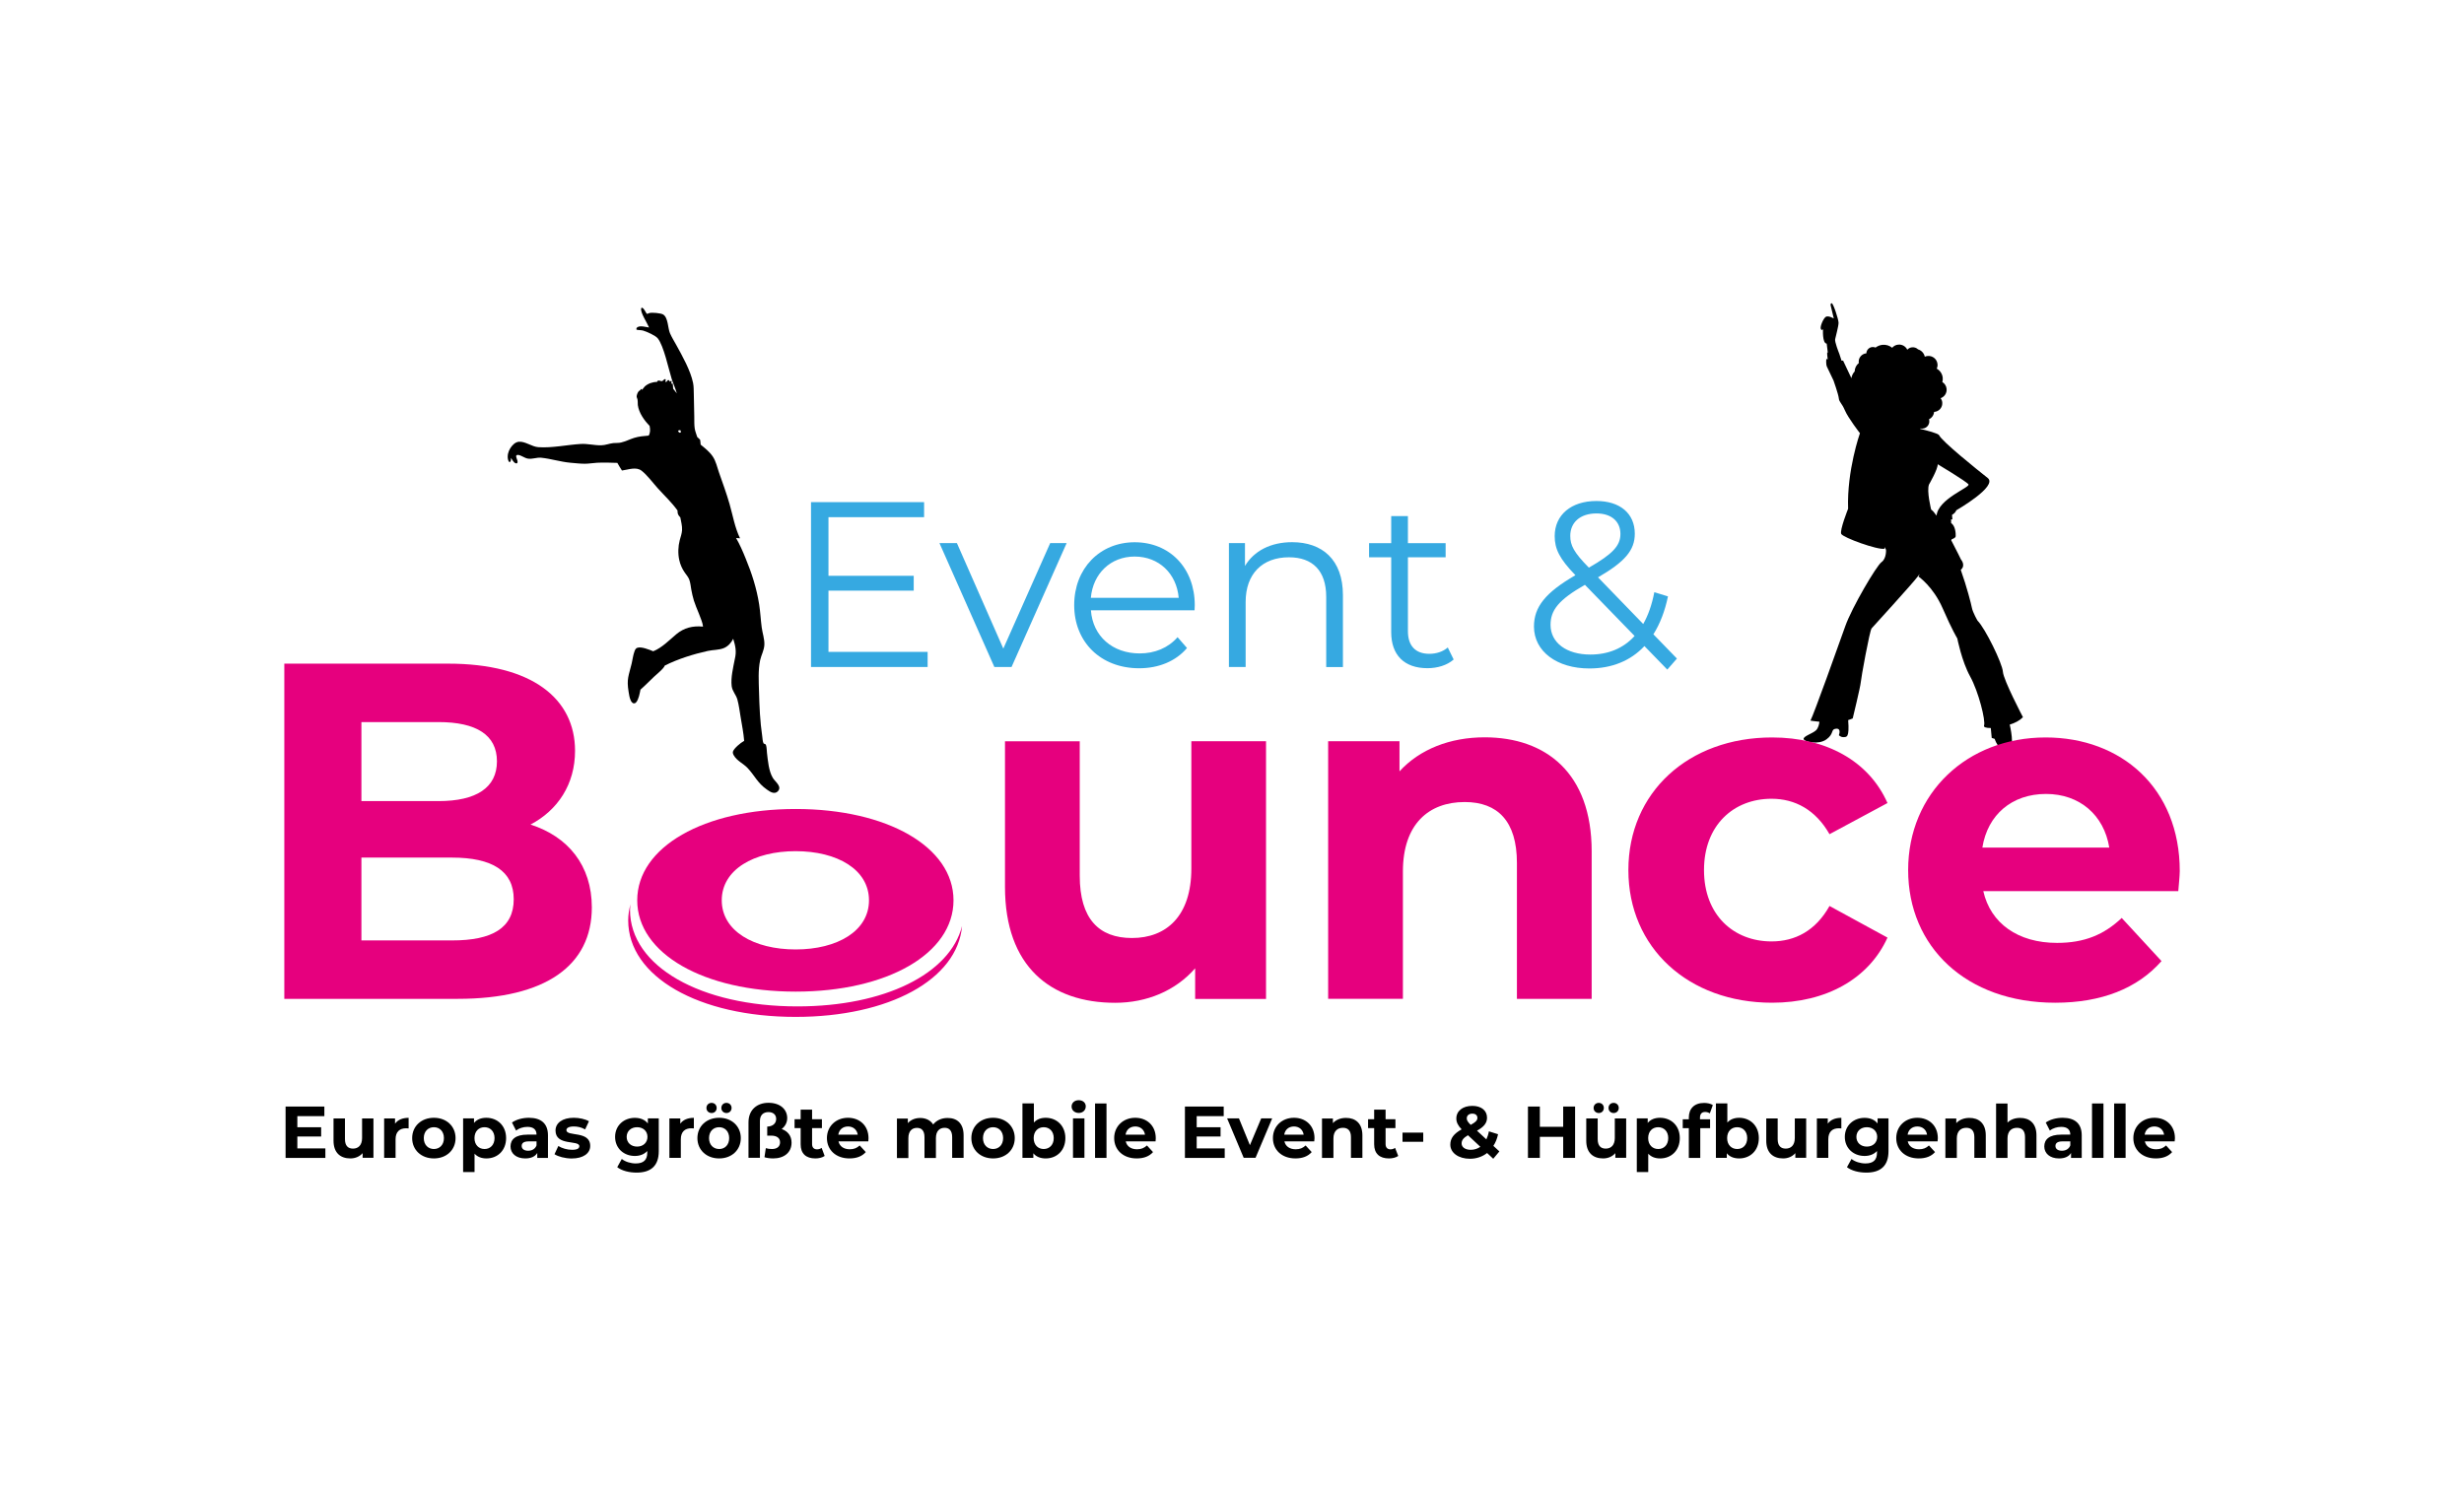 <?xml version="1.0" encoding="utf-8"?>
<!-- Generator: Adobe Illustrator 27.8.1, SVG Export Plug-In . SVG Version: 6.00 Build 0)  -->
<svg version="1.1" id="Ebene_1" xmlns="http://www.w3.org/2000/svg" xmlns:xlink="http://www.w3.org/1999/xlink" x="0px" y="0px"
	 viewBox="0 0 368.5 222.32" style="enable-background:new 0 0 368.5 222.32;" xml:space="preserve">
<style type="text/css">
	.st0{fill:#E6007E;}
	.st1{fill:#36A9E1;}
</style>
<g>
	<path d="M302.54,107.28c0,0-2.92-5.56-3-6.8c-0.08-1.24-2.63-6.47-3.79-7.64c0,0-0.72-1.21-0.86-1.98
		c-0.07-0.4-0.73-3.04-1.65-5.62c0.8-0.68,0.03-1.55,0.03-1.55s-0.64-1.33-1.46-2.88c0.03-0.04,0.07-0.09,0.08-0.15
		c0,0,0.58-0.16,0.59-0.45c0.02-0.29-0.01-1.54-0.68-1.96l-0.01-0.57c0.07,0,0.13,0.01,0.2,0.02l-0.06-0.68
		c0.3-0.18,0.54-0.4,0.64-0.69c0,0,6.27-3.59,4.7-4.83c-1.57-1.24-6.88-5.5-7.27-6.4c-0.12-0.27-1.9-0.73-2.85-0.95
		c0.03-0.02,0.05-0.04,0.08-0.06c0.1,0.02,0.21,0.03,0.32,0.02c0.6-0.06,1.04-0.59,0.98-1.19c-0.01-0.07-0.02-0.14-0.04-0.21
		c0.43-0.2,0.72-0.62,0.76-1.1c0.02,0,0.03,0,0.05,0c0.72-0.07,1.24-0.7,1.17-1.42c-0.02-0.24-0.11-0.45-0.24-0.63
		c0.57-0.2,0.95-0.76,0.89-1.39c-0.04-0.44-0.29-0.81-0.64-1.02c0.06-0.2,0.08-0.42,0.06-0.64c-0.06-0.6-0.41-1.09-0.89-1.36
		c0.09-0.21,0.14-0.44,0.11-0.68c-0.07-0.75-0.73-1.29-1.48-1.22c-0.15,0.01-0.29,0.05-0.42,0.11c-0.11-0.53-0.51-0.95-1.01-1.1
		c-0.23-0.22-0.55-0.34-0.89-0.31c-0.29,0.03-0.54,0.16-0.72,0.36c-0.24-0.5-0.77-0.82-1.35-0.76c-0.37,0.03-0.69,0.21-0.91,0.47
		c-0.39-0.32-0.9-0.49-1.45-0.44c-0.39,0.04-0.75,0.19-1.04,0.41c-0.15-0.06-0.31-0.1-0.48-0.08c-0.5,0.05-0.87,0.45-0.89,0.94
		c0,0-0.01,0-0.01,0c-0.69,0.07-1.2,0.68-1.13,1.37c0,0.03,0.01,0.06,0.01,0.09c-0.37,0.29-0.61,0.75-0.62,1.25
		c-0.26,0.28-0.43,0.63-0.49,1.01l-1.24-2.63c0,0-0.09,0.01-0.23,0.01l-0.33-1.01c0,0,0,0,0,0c-0.13-0.32-0.7-1.79-0.63-2.19
		c0.08-0.45,0.53-1.98,0.51-2.5c-0.02-0.53-0.81-2.94-1.03-2.89c-0.23,0.05-0.15,0.32-0.15,0.32l0.47,1.96c0,0-0.82-0.48-1.19-0.25
		c-0.37,0.23-0.9,1.47-0.75,1.81c0.15,0.34,0.33,0.03,0.33,0.03s-0.14,2.13,0.55,2.17l0.17,1.4c-0.06-0.07-0.09-0.12-0.09-0.12
		c-0.03,0.23,0.02,0.71,0.07,1.08c-0.07-0.02-0.14-0.04-0.21-0.07c0,0-0.09,0.82,0.11,1.2c0.2,0.39,0.97,2.03,0.97,2.03
		s0.73,2.06,0.79,2.66c0.06,0.6,0.43,0.67,0.91,1.8c0.48,1.14,2.25,3.42,2.25,3.42s-1.97,5.56-1.77,11.3c0,0-1.28,3.21-1.03,3.76
		c0.25,0.55,5.49,2.45,6.48,2.22l0-0.25l0.22,0.4c0,0,0.09,1.31-0.67,1.85c-0.76,0.54-4.45,6.83-5.41,9.55
		c-0.96,2.72-4.76,13.34-5.22,14.16c0,0,0.54,0.1,1.34,0.17c-0.03,0.32-0.15,0.96-0.53,1.3c-0.51,0.47-1.88,0.86-1.83,1.28
		c0.06,0.43,2.23,0.92,3.42,0.05c1.19-0.87,0.58-1.51,1.43-1.59c0.84-0.08,0.42,0.97,0.42,0.97s0.29,0.33,0.72,0.29
		c0.41-0.04,0.88,0.17,0.67-2.55c0.24-0.07,0.46-0.15,0.68-0.25c0,0,1.16-4.77,1.2-5.38c0.04-0.61,1.32-7.68,1.62-8.08
		c0,0,6.36-6.98,6.89-7.75c0.53-0.77,0.13-0.01,0.13-0.01s2.2,1.5,3.62,4.77c1.42,3.27,2.18,4.48,2.18,4.48s0.66,3.41,1.92,5.69
		c1.26,2.28,2.35,6.63,2.08,7.36c-0.09,0.24,0.34,0.36,1.01,0.36l0.14,1.48l0.44,0.14c0,0,0.55,1.8,1.81,1.8
		c1.19,0,0.74-2.64,0.44-3.93C301.35,108.15,302.07,107.77,302.54,107.28z M288.81,76.22c0,0-0.7-2.77-0.32-3.75
		c0,0,1.34-2.3,1.3-3.03c0,0,4.25,2.54,4.6,3.01c0.33,0.44-4.53,2.15-4.77,4.68C289.32,76.71,289.04,76.37,288.81,76.22z"/>
	<g>
		<g>
			<path class="st0" d="M88.51,135.73c0,8.67-6.88,13.68-20.06,13.68H42.52V99.27h24.5c12.54,0,18.98,5.23,18.98,13.04
				c0,5.01-2.58,8.88-6.66,11.03C84.93,125.13,88.51,129.43,88.51,135.73z M54.05,108.01v11.82h11.53c5.66,0,8.74-2.01,8.74-5.95
				c0-3.94-3.08-5.87-8.74-5.87H54.05z M76.83,134.51c0-4.23-3.22-6.23-9.24-6.23H54.05v12.39h13.54
				C73.61,140.68,76.83,138.81,76.83,134.51z"/>
			<path class="st0" d="M95.3,134.67c0-7.99,10.01-13.66,23.69-13.66c13.69,0,23.61,5.67,23.61,13.66s-9.93,13.66-23.61,13.66
				C105.3,148.33,95.3,142.66,95.3,134.67z M129.96,134.67c0-4.59-4.72-7.35-10.97-7.35c-6.24,0-11.05,2.76-11.05,7.35
				c0,4.59,4.8,7.35,11.05,7.35C125.23,142.02,129.96,139.26,129.96,134.67z"/>
			<path class="st0" d="M189.34,110.88v38.54h-10.6v-4.58c-2.94,3.37-7.24,5.16-11.96,5.16c-9.67,0-16.48-5.44-16.48-17.34v-21.78
				h11.18V131c0,6.45,2.87,9.31,7.81,9.31c5.16,0,8.88-3.3,8.88-10.39v-19.05H189.34z"/>
			<path class="st0" d="M238.04,127.35v22.06h-11.18v-20.34c0-6.23-2.87-9.1-7.81-9.1c-5.37,0-9.24,3.29-9.24,10.39v19.05h-11.18
				v-38.54h10.67v4.51c3.01-3.29,7.52-5.09,12.75-5.09C231.17,110.3,238.04,115.6,238.04,127.35z"/>
			<path class="st0" d="M243.53,130.15c0-11.6,8.95-19.84,21.49-19.84c8.09,0,14.47,3.51,17.26,9.81l-8.67,4.66
				c-2.08-3.65-5.16-5.3-8.67-5.3c-5.66,0-10.1,3.94-10.1,10.67c0,6.73,4.44,10.67,10.1,10.67c3.51,0,6.59-1.58,8.67-5.3l8.67,4.73
				c-2.79,6.16-9.17,9.74-17.26,9.74C252.48,149.99,243.53,141.75,243.53,130.15z"/>
			<path class="st0" d="M325.77,133.3h-29.16c1.08,4.8,5.16,7.74,11.03,7.74c4.08,0,7.02-1.22,9.67-3.73l5.95,6.45
				c-3.58,4.08-8.96,6.23-15.9,6.23c-13.32,0-21.99-8.38-21.99-19.84c0-11.53,8.81-19.84,20.56-19.84
				c11.32,0,20.06,7.59,20.06,19.99C325.98,131.15,325.84,132.37,325.77,133.3z M296.47,126.78h18.98
				c-0.79-4.87-4.44-8.02-9.46-8.02C300.91,118.76,297.26,121.84,296.47,126.78z"/>
		</g>
		<path class="st0" d="M119.26,150.54c-14.47,0-25.04-5.99-25.04-14.44c0-0.28,0.04-0.55,0.06-0.83c-0.2,0.78-0.33,1.58-0.33,2.4
			c0,8.44,10.57,14.44,25.04,14.44c13.98,0,24.21-5.6,24.89-13.6C142.08,145.66,132.3,150.54,119.26,150.54z"/>
		<g>
			<path class="st1" d="M138.73,97.52v2.25h-17.44V75.11h16.91v2.25h-14.3v8.77h12.75v2.22H123.9v9.16H138.73z"/>
			<path class="st1" d="M159.52,81.24l-8.24,18.53h-2.57l-8.21-18.53h2.61l6.94,15.78l7.01-15.78H159.52z"/>
			<path class="st1" d="M178.65,91.29h-15.5c0.28,3.88,3.24,6.45,7.29,6.45c2.25,0,4.26-0.81,5.67-2.43l1.41,1.62
				c-1.66,1.97-4.23,3.03-7.15,3.03c-5.78,0-9.72-3.95-9.72-9.44c0-5.5,3.84-9.41,9.05-9.41c5.21,0,8.98,3.84,8.98,9.41
				C178.68,90.72,178.65,91,178.65,91.29z M163.14,89.42h13.14c-0.32-3.63-2.96-6.17-6.59-6.17
				C166.1,83.25,163.46,85.79,163.14,89.42z"/>
			<path class="st1" d="M200.84,89.03v10.75h-2.5v-10.5c0-3.91-2.04-5.92-5.57-5.92c-3.98,0-6.48,2.47-6.48,6.69v9.72h-2.5V81.24
				h2.4v3.42c1.34-2.25,3.84-3.56,7.05-3.56C197.74,81.1,200.84,83.71,200.84,89.03z"/>
			<path class="st1" d="M217.4,98.65c-0.99,0.88-2.47,1.3-3.91,1.3c-3.49,0-5.43-1.97-5.43-5.39v-11.2h-3.31v-2.11h3.31v-4.05h2.5
				v4.05h5.64v2.11h-5.64v11.06c0,2.18,1.13,3.38,3.21,3.38c1.02,0,2.04-0.32,2.75-0.95L217.4,98.65z"/>
			<path class="st1" d="M249.35,100.16l-3.42-3.52c-2.08,2.22-4.9,3.35-8.24,3.35c-4.83,0-8.28-2.54-8.28-6.27
				c0-2.92,1.69-5.07,6.2-7.68c-2.4-2.47-3.1-3.95-3.1-5.85c0-3.14,2.43-5.25,6.24-5.25c3.49,0,5.74,1.83,5.74,4.9
				c0,2.47-1.48,4.19-5.5,6.52l6.76,6.98c0.74-1.3,1.3-2.89,1.66-4.76l2.04,0.63c-0.46,2.22-1.2,4.12-2.18,5.67l3.52,3.63
				L249.35,100.16z M244.46,95.13l-7.43-7.65c-3.95,2.25-5.14,3.8-5.14,5.99c0,2.68,2.4,4.44,5.95,4.44
				C240.51,97.91,242.77,96.99,244.46,95.13z M234.84,80.15c0,1.44,0.53,2.47,2.78,4.76c3.56-2.04,4.72-3.28,4.72-5.04
				c0-1.83-1.3-3.07-3.59-3.07C236.28,76.81,234.84,78.18,234.84,80.15z"/>
		</g>
		<path d="M97.15,63.7c-0.8-0.81-1.6-1.94-1.76-3.1c-0.04-0.33,0.03-0.74-0.11-1.05c0-0.01-0.05-0.1-0.05-0.12
			c-0.07-0.24,0.12-0.7,0.27-0.88c0.14-0.17,0.26-0.11,0.35-0.35l0.08-0.03c0.01,0.02,0.01,0.04,0.02,0.06
			c0.01,0.03,0.01,0.06,0.02,0.09c0.19-0.13,0.3-0.35,0.46-0.51c0.47-0.44,1.21-0.69,1.85-0.69l0.08,0.01l-0.08-0.01
			c0.01-0.11,0.04-0.11,0.12-0.18c0.23-0.06,0.34,0.06,0.55,0.08c0.14,0.01,0.31-0.2,0.41-0.29c0.1-0.01,0.13-0.04,0.21,0.02
			c-0.02,0.11-0.04,0.22-0.06,0.33l0.07,0.07c0.17-0.05,0.21-0.21,0.35-0.32c0.14,0.04,0.19,0.15,0.27,0.27
			c0.08-0.08,0.12-0.12,0.23-0.15c0.04,0.16-0.02,0.26-0.06,0.42l0.04,0.06l0.11-0.14c0.15,0.13,0.13,0.65,0.15,0.85l0.55,0.7
			c-0.2-0.75-0.54-1.44-0.77-2.17c-0.47-1.51-1.18-4.95-2.09-6.07c-0.34-0.42-1.68-1.01-2.21-1.16c-0.2-0.05-0.41-0.05-0.61-0.07
			c-0.13-0.01-0.3-0.01-0.38-0.11c0.02-0.13,0.04-0.22,0.15-0.3c0.4-0.3,1.29-0.04,1.76,0.03c-0.24-0.62-1.33-2.24-1.18-2.84
			c0.03-0.1,0.01-0.06,0.1-0.13c0.4,0.12,0.49,0.69,0.79,0.94c0.1-0.05,0.21-0.1,0.32-0.13c0.41-0.12,1.7,0.01,2.05,0.2
			c0.78,0.43,0.72,2.05,1.04,2.8c0.26,0.6,0.62,1.18,0.94,1.76c0.92,1.67,2.14,3.83,2.52,5.69c0.11,0.54,0.09,1.12,0.11,1.67
			l0.07,3.39c0.01,0.58-0.02,1.21,0.07,1.79c0.07,0.41,0.25,0.84,0.37,1.24c0.15,0.12,0.29,0.26,0.43,0.4
			c0.05,0.25,0.06,0.5,0.08,0.74c0.66,0.54,1.33,1.06,1.81,1.77c0.48,0.72,0.64,1.55,0.92,2.35c0.56,1.6,1.13,3.15,1.6,4.78
			c0.49,1.72,0.78,3.49,1.56,5.11l-0.59-0.04c0.57,0.99,1,1.99,1.43,3.05c0.93,2.25,1.64,4.46,2.02,6.87
			c0.18,1.14,0.23,2.29,0.38,3.43c0.11,0.87,0.45,1.78,0.4,2.65c-0.05,0.82-0.46,1.49-0.63,2.27c-0.32,1.51-0.21,3.16-0.17,4.69
			c0.06,2.23,0.15,4.47,0.48,6.68c0.04,0.3,0.06,0.86,0.22,1.11c0.16,0.04,0.29,0.06,0.35,0.24c0.11,0.32,0.1,0.8,0.14,1.15
			c0.14,1.16,0.26,2.72,0.87,3.73c0.15,0.25,0.36,0.45,0.54,0.67c0.21,0.26,0.48,0.58,0.43,0.94c-0.03,0.22-0.19,0.41-0.37,0.53
			c-0.19,0.12-0.4,0.13-0.62,0.08c-0.32-0.08-0.61-0.29-0.88-0.48c-1.39-0.97-1.8-2.07-2.87-3.21c-0.63-0.67-1.59-1.06-2.06-1.89
			c-0.1-0.17-0.19-0.39-0.12-0.59c0.17-0.48,1.15-1.3,1.61-1.54c0.02-0.01,0.04-0.02,0.06-0.03c-0.09-1.17-0.33-2.35-0.52-3.51
			c-0.15-0.89-0.26-1.83-0.5-2.7c-0.2-0.71-0.76-1.23-0.85-2c-0.15-1.28,0.23-2.77,0.47-4.03c0.28-1.13,0.1-1.95-0.24-3.04
			c-0.29,0.58-0.72,1.08-1.32,1.36c-0.74,0.34-1.68,0.28-2.48,0.46c-2.17,0.48-4.43,1.19-6.42,2.18c-0.08,0.15-0.16,0.29-0.27,0.41
			c-0.39,0.45-0.9,0.85-1.34,1.26c-0.68,0.64-1.33,1.32-2.04,1.94c-0.11,0.56-0.26,1.44-0.64,1.89c-0.11,0.13-0.21,0.16-0.38,0.17
			c-0.23-0.09-0.34-0.24-0.44-0.46c-0.18-0.39-0.24-0.84-0.31-1.26c-0.33-1.97,0.02-2.42,0.46-4.27c0.14-0.6,0.21-1.26,0.43-1.83
			c0.07-0.19,0.17-0.41,0.38-0.49c0.61-0.24,1.83,0.28,2.41,0.51c1.31-0.53,2.37-1.64,3.44-2.54c1.18-0.99,2.48-1.29,4-1.15
			c0-0.01,0-0.03,0-0.04c0-0.02,0-0.04-0.01-0.07c-0.08-0.8-1.05-2.78-1.35-3.78c-0.16-0.54-0.29-1.09-0.39-1.65
			c-0.09-0.5-0.13-1.04-0.31-1.51c-0.15-0.38-0.42-0.68-0.65-1.01c-0.41-0.58-0.69-1.22-0.84-1.91c-0.21-0.95-0.17-2.04,0.08-2.98
			c0.13-0.49,0.31-0.96,0.34-1.47c0.04-0.65-0.15-1.28-0.26-1.92l-0.04-0.04c-0.32-0.33-0.38-0.53-0.38-0.99
			c-0.93-1.28-1.89-2.15-2.93-3.3c-0.75-0.83-1.61-2.01-2.46-2.66c-0.81-0.61-1.95-0.15-2.85-0.03l-0.07,0.01
			c-0.25-0.36-0.46-0.76-0.69-1.14c-1-0.03-2.01-0.07-3.01-0.02c-0.62,0.03-1.23,0.15-1.84,0.15c-0.71,0-1.45-0.09-2.16-0.15
			c-1.48-0.13-2.91-0.6-4.37-0.75c-0.69-0.07-1.34,0.25-2.01,0.13c-0.51-0.09-0.99-0.51-1.46-0.55c-0.13-0.01-0.18,0.01-0.27,0.1
			c-0.06,0.3,0.22,0.65,0.2,0.96c0,0.11-0.02,0.13-0.1,0.2c-0.05,0.01-0.1,0.01-0.15,0c-0.31-0.07-0.57-0.57-0.73-0.81
			c0,0.12,0,0.26-0.02,0.38c-0.02,0.12-0.07,0.18-0.17,0.25l-0.1-0.04c-0.08-0.12-0.13-0.22-0.16-0.36
			c-0.13-0.57,0.04-1.21,0.35-1.69c0.28-0.44,0.72-0.91,1.27-0.96c0.94-0.09,1.94,0.74,2.91,0.81c2.02,0.15,4.33-0.36,6.36-0.48
			c1.03-0.06,2.02,0.22,3.04,0.2c0.64-0.01,1.2-0.26,1.82-0.33c0.39-0.04,0.79,0.01,1.17-0.09c0.67-0.16,1.27-0.47,1.92-0.68
			c0.72-0.23,1.46-0.29,2.2-0.35C97.27,64.71,97.26,64.25,97.15,63.7z M98.81,57.17l0.05-0.04L98.81,57.17z M101.4,64.42
			c0.05,0.15,0.07,0.2,0.21,0.3c0.09,0,0.13,0.02,0.21-0.04c-0.01-0.14,0.01-0.23-0.08-0.34C101.61,64.33,101.52,64.37,101.4,64.42z
			"/>
		<g>
			<path d="M48.66,171.77v1.43h-5.95v-7.68h5.8v1.43h-4.04v1.67h3.56v1.38h-3.56v1.78H48.66z"/>
			<path d="M55.85,167.29v5.9h-1.62v-0.7c-0.45,0.52-1.11,0.79-1.83,0.79c-1.48,0-2.52-0.83-2.52-2.65v-3.33h1.71v3.08
				c0,0.99,0.44,1.43,1.2,1.43c0.79,0,1.36-0.5,1.36-1.59v-2.92H55.85z"/>
			<path d="M61.11,167.21v1.58c-0.14-0.01-0.25-0.02-0.38-0.02c-0.94,0-1.57,0.51-1.57,1.64v2.79h-1.71v-5.9h1.63v0.78
				C59.5,167.5,60.2,167.21,61.11,167.21z"/>
			<path d="M61.64,170.24c0-1.78,1.37-3.04,3.25-3.04c1.88,0,3.24,1.26,3.24,3.04s-1.36,3.04-3.24,3.04
				C63.01,173.28,61.64,172.02,61.64,170.24z M66.39,170.24c0-1.02-0.65-1.63-1.5-1.63s-1.51,0.61-1.51,1.63s0.66,1.63,1.51,1.63
				S66.39,171.26,66.39,170.24z"/>
			<path d="M75.69,170.24c0,1.85-1.28,3.04-2.94,3.04c-0.73,0-1.34-0.23-1.78-0.71v2.75h-1.71v-8.03h1.63v0.68
				c0.43-0.52,1.06-0.77,1.85-0.77C74.41,167.21,75.69,168.39,75.69,170.24z M73.96,170.24c0-1.02-0.65-1.63-1.5-1.63
				c-0.86,0-1.5,0.61-1.5,1.63s0.65,1.63,1.5,1.63C73.31,171.88,73.96,171.26,73.96,170.24z"/>
			<path d="M81.95,169.83v3.37h-1.6v-0.74c-0.32,0.54-0.93,0.82-1.8,0.82c-1.38,0-2.2-0.77-2.2-1.79c0-1.04,0.74-1.77,2.53-1.77
				h1.36c0-0.73-0.44-1.16-1.36-1.16c-0.63,0-1.27,0.21-1.7,0.55l-0.61-1.2c0.65-0.46,1.6-0.71,2.54-0.71
				C80.91,167.21,81.95,168.04,81.95,169.83z M80.24,171.33v-0.6h-1.17c-0.8,0-1.05,0.3-1.05,0.69c0,0.43,0.36,0.71,0.97,0.71
				C79.55,172.13,80.04,171.87,80.24,171.33z"/>
			<path d="M82.93,172.65l0.57-1.23c0.53,0.34,1.33,0.57,2.05,0.57c0.79,0,1.09-0.21,1.09-0.54c0-0.97-3.56,0.02-3.56-2.34
				c0-1.12,1.01-1.91,2.73-1.91c0.81,0,1.71,0.19,2.27,0.52l-0.57,1.22c-0.58-0.33-1.16-0.44-1.7-0.44c-0.77,0-1.1,0.24-1.1,0.55
				c0,1.01,3.56,0.03,3.56,2.36c0,1.1-1.02,1.88-2.79,1.88C84.49,173.28,83.48,173.01,82.93,172.65z"/>
			<path d="M98.52,167.29v4.91c0,2.19-1.18,3.2-3.31,3.2c-1.12,0-2.2-0.27-2.9-0.81l0.68-1.23c0.5,0.41,1.33,0.67,2.08,0.67
				c1.21,0,1.73-0.55,1.73-1.61v-0.25c-0.45,0.49-1.1,0.74-1.86,0.74c-1.63,0-2.95-1.13-2.95-2.85c0-1.72,1.32-2.85,2.95-2.85
				c0.82,0,1.5,0.27,1.95,0.84v-0.76H98.52z M96.83,170.06c0-0.87-0.65-1.45-1.55-1.45s-1.56,0.58-1.56,1.45
				c0,0.87,0.66,1.45,1.56,1.45S96.83,170.92,96.83,170.06z"/>
			<path d="M103.77,167.21v1.58c-0.14-0.01-0.25-0.02-0.38-0.02c-0.94,0-1.57,0.51-1.57,1.64v2.79h-1.71v-5.9h1.63v0.78
				C102.16,167.5,102.86,167.21,103.77,167.21z"/>
			<path d="M104.3,170.24c0-1.78,1.37-3.04,3.25-3.04c1.88,0,3.24,1.26,3.24,3.04s-1.36,3.04-3.24,3.04
				C105.67,173.28,104.3,172.02,104.3,170.24z M105.65,165.73c0-0.45,0.34-0.76,0.77-0.76c0.43,0,0.76,0.31,0.76,0.76
				c0,0.45-0.33,0.76-0.76,0.76C105.99,166.48,105.65,166.18,105.65,165.73z M109.05,170.24c0-1.02-0.65-1.63-1.5-1.63
				c-0.86,0-1.51,0.61-1.51,1.63s0.66,1.63,1.51,1.63C108.4,171.88,109.05,171.26,109.05,170.24z M107.88,165.73
				c0-0.45,0.33-0.76,0.76-0.76c0.43,0,0.77,0.31,0.77,0.76c0,0.45-0.34,0.76-0.77,0.76C108.21,166.48,107.88,166.18,107.88,165.73z
				"/>
			<path d="M118.38,170.92c0,1.49-1.13,2.36-2.76,2.36c-0.44,0-0.97-0.07-1.29-0.18l0.2-1.36c0.27,0.09,0.54,0.13,0.92,0.13
				c0.74,0,1.21-0.35,1.21-1s-0.5-1-1.33-1h-0.59v-1.35c0.82-0.02,1.34-0.47,1.34-1.15c0-0.61-0.43-1.02-1.15-1.02
				c-0.79,0-1.28,0.46-1.28,1.33v5.51h-1.71v-5.3c0-1.94,1.33-2.93,2.99-2.93c1.77,0,2.8,1,2.8,2.29c0,0.7-0.34,1.26-0.83,1.63
				C117.8,169.2,118.38,169.89,118.38,170.92z"/>
			<path d="M123.33,172.91c-0.35,0.25-0.87,0.37-1.39,0.37c-1.39,0-2.2-0.71-2.2-2.12v-2.42h-0.91v-1.32h0.91v-1.44h1.71v1.44h1.47
				v1.32h-1.47v2.4c0,0.5,0.27,0.78,0.74,0.78c0.25,0,0.5-0.08,0.69-0.22L123.33,172.91z"/>
			<path d="M129.86,170.73h-4.46c0.16,0.74,0.79,1.18,1.69,1.18c0.62,0,1.07-0.19,1.48-0.57l0.91,0.99
				c-0.55,0.63-1.37,0.95-2.44,0.95c-2.04,0-3.37-1.28-3.37-3.04c0-1.77,1.35-3.04,3.15-3.04c1.73,0,3.07,1.16,3.07,3.06
				C129.89,170.4,129.87,170.58,129.86,170.73z M125.37,169.73h2.91c-0.12-0.75-0.68-1.23-1.45-1.23
				C126.05,168.5,125.49,168.97,125.37,169.73z"/>
			<path d="M144.11,169.82v3.38h-1.71v-3.11c0-0.95-0.43-1.39-1.12-1.39c-0.77,0-1.31,0.49-1.31,1.55v2.96h-1.71v-3.11
				c0-0.95-0.41-1.39-1.12-1.39c-0.76,0-1.29,0.49-1.29,1.55v2.96h-1.71v-5.9h1.63v0.68c0.44-0.5,1.1-0.77,1.85-0.77
				c0.82,0,1.52,0.32,1.94,0.97c0.47-0.6,1.24-0.97,2.13-0.97C143.1,167.21,144.11,168.02,144.11,169.82z"/>
			<path d="M145.27,170.24c0-1.78,1.37-3.04,3.25-3.04c1.88,0,3.24,1.26,3.24,3.04s-1.36,3.04-3.24,3.04
				C146.64,173.28,145.27,172.02,145.27,170.24z M150.02,170.24c0-1.02-0.65-1.63-1.5-1.63s-1.51,0.61-1.51,1.63
				s0.66,1.63,1.51,1.63S150.02,171.26,150.02,170.24z"/>
			<path d="M159.33,170.24c0,1.85-1.28,3.04-2.94,3.04c-0.79,0-1.43-0.25-1.85-0.77v0.68h-1.63v-8.14h1.71v2.86
				c0.44-0.48,1.04-0.71,1.78-0.71C158.04,167.21,159.33,168.39,159.33,170.24z M157.59,170.24c0-1.02-0.65-1.63-1.5-1.63
				s-1.5,0.61-1.5,1.63s0.65,1.63,1.5,1.63S157.59,171.26,157.59,170.24z"/>
			<path d="M160.26,165.52c0-0.54,0.43-0.95,1.06-0.95c0.64,0,1.06,0.39,1.06,0.92c0,0.57-0.43,0.99-1.06,0.99
				C160.69,166.47,160.26,166.05,160.26,165.52z M160.47,167.29h1.71v5.9h-1.71V167.29z"/>
			<path d="M163.77,165.06h1.71v8.14h-1.71V165.06z"/>
			<path d="M172.82,170.73h-4.46c0.16,0.74,0.79,1.18,1.69,1.18c0.62,0,1.07-0.19,1.48-0.57l0.91,0.99
				c-0.55,0.63-1.37,0.95-2.44,0.95c-2.04,0-3.37-1.28-3.37-3.04c0-1.77,1.35-3.04,3.15-3.04c1.73,0,3.07,1.16,3.07,3.06
				C172.85,170.4,172.83,170.58,172.82,170.73z M168.33,169.73h2.91c-0.12-0.75-0.68-1.23-1.45-1.23
				C169.01,168.5,168.45,168.97,168.33,169.73z"/>
			<path d="M183.16,171.77v1.43h-5.95v-7.68h5.8v1.43h-4.04v1.67h3.57v1.38h-3.57v1.78H183.16z"/>
			<path d="M190.26,167.29l-2.49,5.9H186l-2.48-5.9h1.77l1.64,4.01l1.69-4.01H190.26z"/>
			<path d="M196.55,170.73h-4.46c0.16,0.74,0.79,1.18,1.69,1.18c0.63,0,1.08-0.19,1.48-0.57l0.91,0.99
				c-0.55,0.63-1.37,0.95-2.43,0.95c-2.04,0-3.37-1.28-3.37-3.04c0-1.77,1.35-3.04,3.15-3.04c1.73,0,3.07,1.16,3.07,3.06
				C196.58,170.4,196.56,170.58,196.55,170.73z M192.06,169.73h2.91c-0.12-0.75-0.68-1.23-1.45-1.23
				C192.74,168.5,192.18,168.97,192.06,169.73z"/>
			<path d="M203.75,169.82v3.38h-1.71v-3.11c0-0.95-0.44-1.39-1.2-1.39c-0.82,0-1.42,0.5-1.42,1.59v2.92h-1.71v-5.9h1.63v0.69
				c0.46-0.5,1.15-0.78,1.95-0.78C202.7,167.21,203.75,168.02,203.75,169.82z"/>
			<path d="M209.11,172.91c-0.35,0.25-0.87,0.37-1.39,0.37c-1.39,0-2.21-0.71-2.21-2.12v-2.42h-0.91v-1.32h0.91v-1.44h1.71v1.44
				h1.47v1.32h-1.47v2.4c0,0.5,0.27,0.78,0.73,0.78c0.25,0,0.5-0.08,0.69-0.22L209.11,172.91z"/>
			<path d="M209.75,169.42h3.1v1.37h-3.1V169.42z"/>
			<path d="M223.32,173.33l-0.92-0.86c-0.7,0.55-1.58,0.86-2.57,0.86c-1.69,0-2.93-0.88-2.93-2.11c0-0.96,0.52-1.63,1.69-2.29
				c-0.56-0.58-0.79-1.08-0.79-1.62c0-1.12,0.94-1.89,2.39-1.89c1.33,0,2.2,0.68,2.2,1.77c0,0.79-0.46,1.37-1.5,1.94l1.4,1.3
				c0.16-0.34,0.3-0.75,0.38-1.2l1.37,0.43c-0.14,0.66-0.37,1.25-0.7,1.74l0.9,0.83L223.32,173.33z M221.39,171.54l-1.85-1.73
				c-0.7,0.41-0.95,0.76-0.95,1.23c0,0.56,0.53,0.95,1.37,0.95C220.48,171.99,220.98,171.83,221.39,171.54z M219.36,167.28
				c0,0.3,0.12,0.51,0.59,0.98c0.76-0.41,1-0.69,1-1.04c0-0.37-0.26-0.64-0.76-0.64C219.67,166.58,219.36,166.88,219.36,167.28z"/>
			<path d="M235.56,165.52v7.68h-1.78v-3.15h-3.49v3.15h-1.78v-7.68h1.78v3.03h3.49v-3.03H235.56z"/>
			<path d="M243.2,167.29v5.9h-1.62v-0.7c-0.45,0.52-1.11,0.79-1.83,0.79c-1.48,0-2.52-0.83-2.52-2.65v-3.33h1.71v3.08
				c0,0.99,0.44,1.43,1.2,1.43c0.79,0,1.36-0.5,1.36-1.59v-2.92H243.2z M238.33,165.73c0-0.45,0.34-0.76,0.77-0.76
				c0.43,0,0.76,0.31,0.76,0.76c0,0.45-0.33,0.76-0.76,0.76C238.67,166.48,238.33,166.18,238.33,165.73z M240.56,165.73
				c0-0.45,0.33-0.76,0.76-0.76c0.43,0,0.77,0.31,0.77,0.76c0,0.45-0.34,0.76-0.77,0.76C240.89,166.48,240.56,166.18,240.56,165.73z
				"/>
			<path d="M251.22,170.24c0,1.85-1.28,3.04-2.94,3.04c-0.74,0-1.34-0.23-1.78-0.71v2.75h-1.71v-8.03h1.63v0.68
				c0.43-0.52,1.06-0.77,1.85-0.77C249.94,167.21,251.22,168.39,251.22,170.24z M249.49,170.24c0-1.02-0.65-1.63-1.5-1.63
				c-0.86,0-1.5,0.61-1.5,1.63s0.65,1.63,1.5,1.63C248.84,171.88,249.49,171.26,249.49,170.24z"/>
			<path d="M254.24,167.43h1.51v1.32h-1.47v4.45h-1.71v-4.45h-0.91v-1.32h0.91v-0.26c0-1.33,0.81-2.19,2.28-2.19
				c0.48,0,0.99,0.1,1.31,0.32l-0.45,1.24c-0.19-0.13-0.43-0.21-0.69-0.21c-0.5,0-0.78,0.27-0.78,0.86V167.43z"/>
			<path d="M263.04,170.24c0,1.85-1.28,3.04-2.94,3.04c-0.79,0-1.43-0.25-1.85-0.77v0.68h-1.63v-8.14h1.71v2.86
				c0.44-0.48,1.04-0.71,1.78-0.71C261.75,167.21,263.04,168.39,263.04,170.24z M261.3,170.24c0-1.02-0.65-1.63-1.5-1.63
				c-0.86,0-1.5,0.61-1.5,1.63s0.65,1.63,1.5,1.63C260.66,171.88,261.3,171.26,261.3,170.24z"/>
			<path d="M270.12,167.29v5.9h-1.62v-0.7c-0.45,0.52-1.11,0.79-1.83,0.79c-1.48,0-2.52-0.83-2.52-2.65v-3.33h1.71v3.08
				c0,0.99,0.44,1.43,1.2,1.43c0.79,0,1.36-0.5,1.36-1.59v-2.92H270.12z"/>
			<path d="M275.38,167.21v1.58c-0.14-0.01-0.25-0.02-0.38-0.02c-0.94,0-1.57,0.51-1.57,1.64v2.79h-1.71v-5.9h1.63v0.78
				C273.77,167.5,274.47,167.21,275.38,167.21z"/>
			<path d="M282.43,167.29v4.91c0,2.19-1.18,3.2-3.31,3.2c-1.12,0-2.2-0.27-2.9-0.81l0.68-1.23c0.5,0.41,1.33,0.67,2.08,0.67
				c1.21,0,1.73-0.55,1.73-1.61v-0.25c-0.45,0.49-1.1,0.74-1.86,0.74c-1.63,0-2.95-1.13-2.95-2.85c0-1.72,1.32-2.85,2.95-2.85
				c0.82,0,1.5,0.27,1.95,0.84v-0.76H282.43z M280.74,170.06c0-0.87-0.65-1.45-1.55-1.45c-0.9,0-1.56,0.58-1.56,1.45
				c0,0.87,0.66,1.45,1.56,1.45C280.1,171.51,280.74,170.92,280.74,170.06z"/>
			<path d="M289.77,170.73h-4.46c0.16,0.74,0.79,1.18,1.69,1.18c0.63,0,1.08-0.19,1.48-0.57l0.91,0.99
				c-0.55,0.63-1.37,0.95-2.43,0.95c-2.04,0-3.37-1.28-3.37-3.04c0-1.77,1.35-3.04,3.15-3.04c1.73,0,3.07,1.16,3.07,3.06
				C289.8,170.4,289.78,170.58,289.77,170.73z M285.29,169.73h2.91c-0.12-0.75-0.68-1.23-1.45-1.23
				C285.97,168.5,285.41,168.97,285.29,169.73z"/>
			<path d="M296.98,169.82v3.38h-1.71v-3.11c0-0.95-0.44-1.39-1.2-1.39c-0.82,0-1.42,0.5-1.42,1.59v2.92h-1.71v-5.9h1.63v0.69
				c0.46-0.5,1.15-0.78,1.95-0.78C295.93,167.21,296.98,168.02,296.98,169.82z"/>
			<path d="M304.56,169.82v3.38h-1.71v-3.11c0-0.95-0.44-1.39-1.2-1.39c-0.82,0-1.42,0.5-1.42,1.59v2.92h-1.71v-8.14h1.71v2.85
				c0.46-0.46,1.12-0.7,1.88-0.7C303.51,167.21,304.56,168.02,304.56,169.82z"/>
			<path d="M311.33,169.83v3.37h-1.6v-0.74c-0.32,0.54-0.93,0.82-1.8,0.82c-1.38,0-2.2-0.77-2.2-1.79c0-1.04,0.73-1.77,2.53-1.77
				h1.36c0-0.73-0.44-1.16-1.36-1.16c-0.62,0-1.27,0.21-1.7,0.55l-0.61-1.2c0.65-0.46,1.6-0.71,2.54-0.71
				C310.28,167.21,311.33,168.04,311.33,169.83z M309.62,171.33v-0.6h-1.17c-0.8,0-1.05,0.3-1.05,0.69c0,0.43,0.36,0.71,0.97,0.71
				C308.92,172.13,309.42,171.87,309.62,171.33z"/>
			<path d="M312.87,165.06h1.71v8.14h-1.71V165.06z"/>
			<path d="M316.18,165.06h1.71v8.14h-1.71V165.06z"/>
			<path d="M325.23,170.73h-4.46c0.16,0.74,0.79,1.18,1.69,1.18c0.63,0,1.08-0.19,1.48-0.57l0.91,0.99
				c-0.55,0.63-1.37,0.95-2.43,0.95c-2.04,0-3.37-1.28-3.37-3.04c0-1.77,1.35-3.04,3.15-3.04c1.73,0,3.07,1.16,3.07,3.06
				C325.26,170.4,325.24,170.58,325.23,170.73z M320.74,169.73h2.91c-0.12-0.75-0.68-1.23-1.45-1.23
				C321.42,168.5,320.86,168.97,320.74,169.73z"/>
		</g>
	</g>
</g>
</svg>
